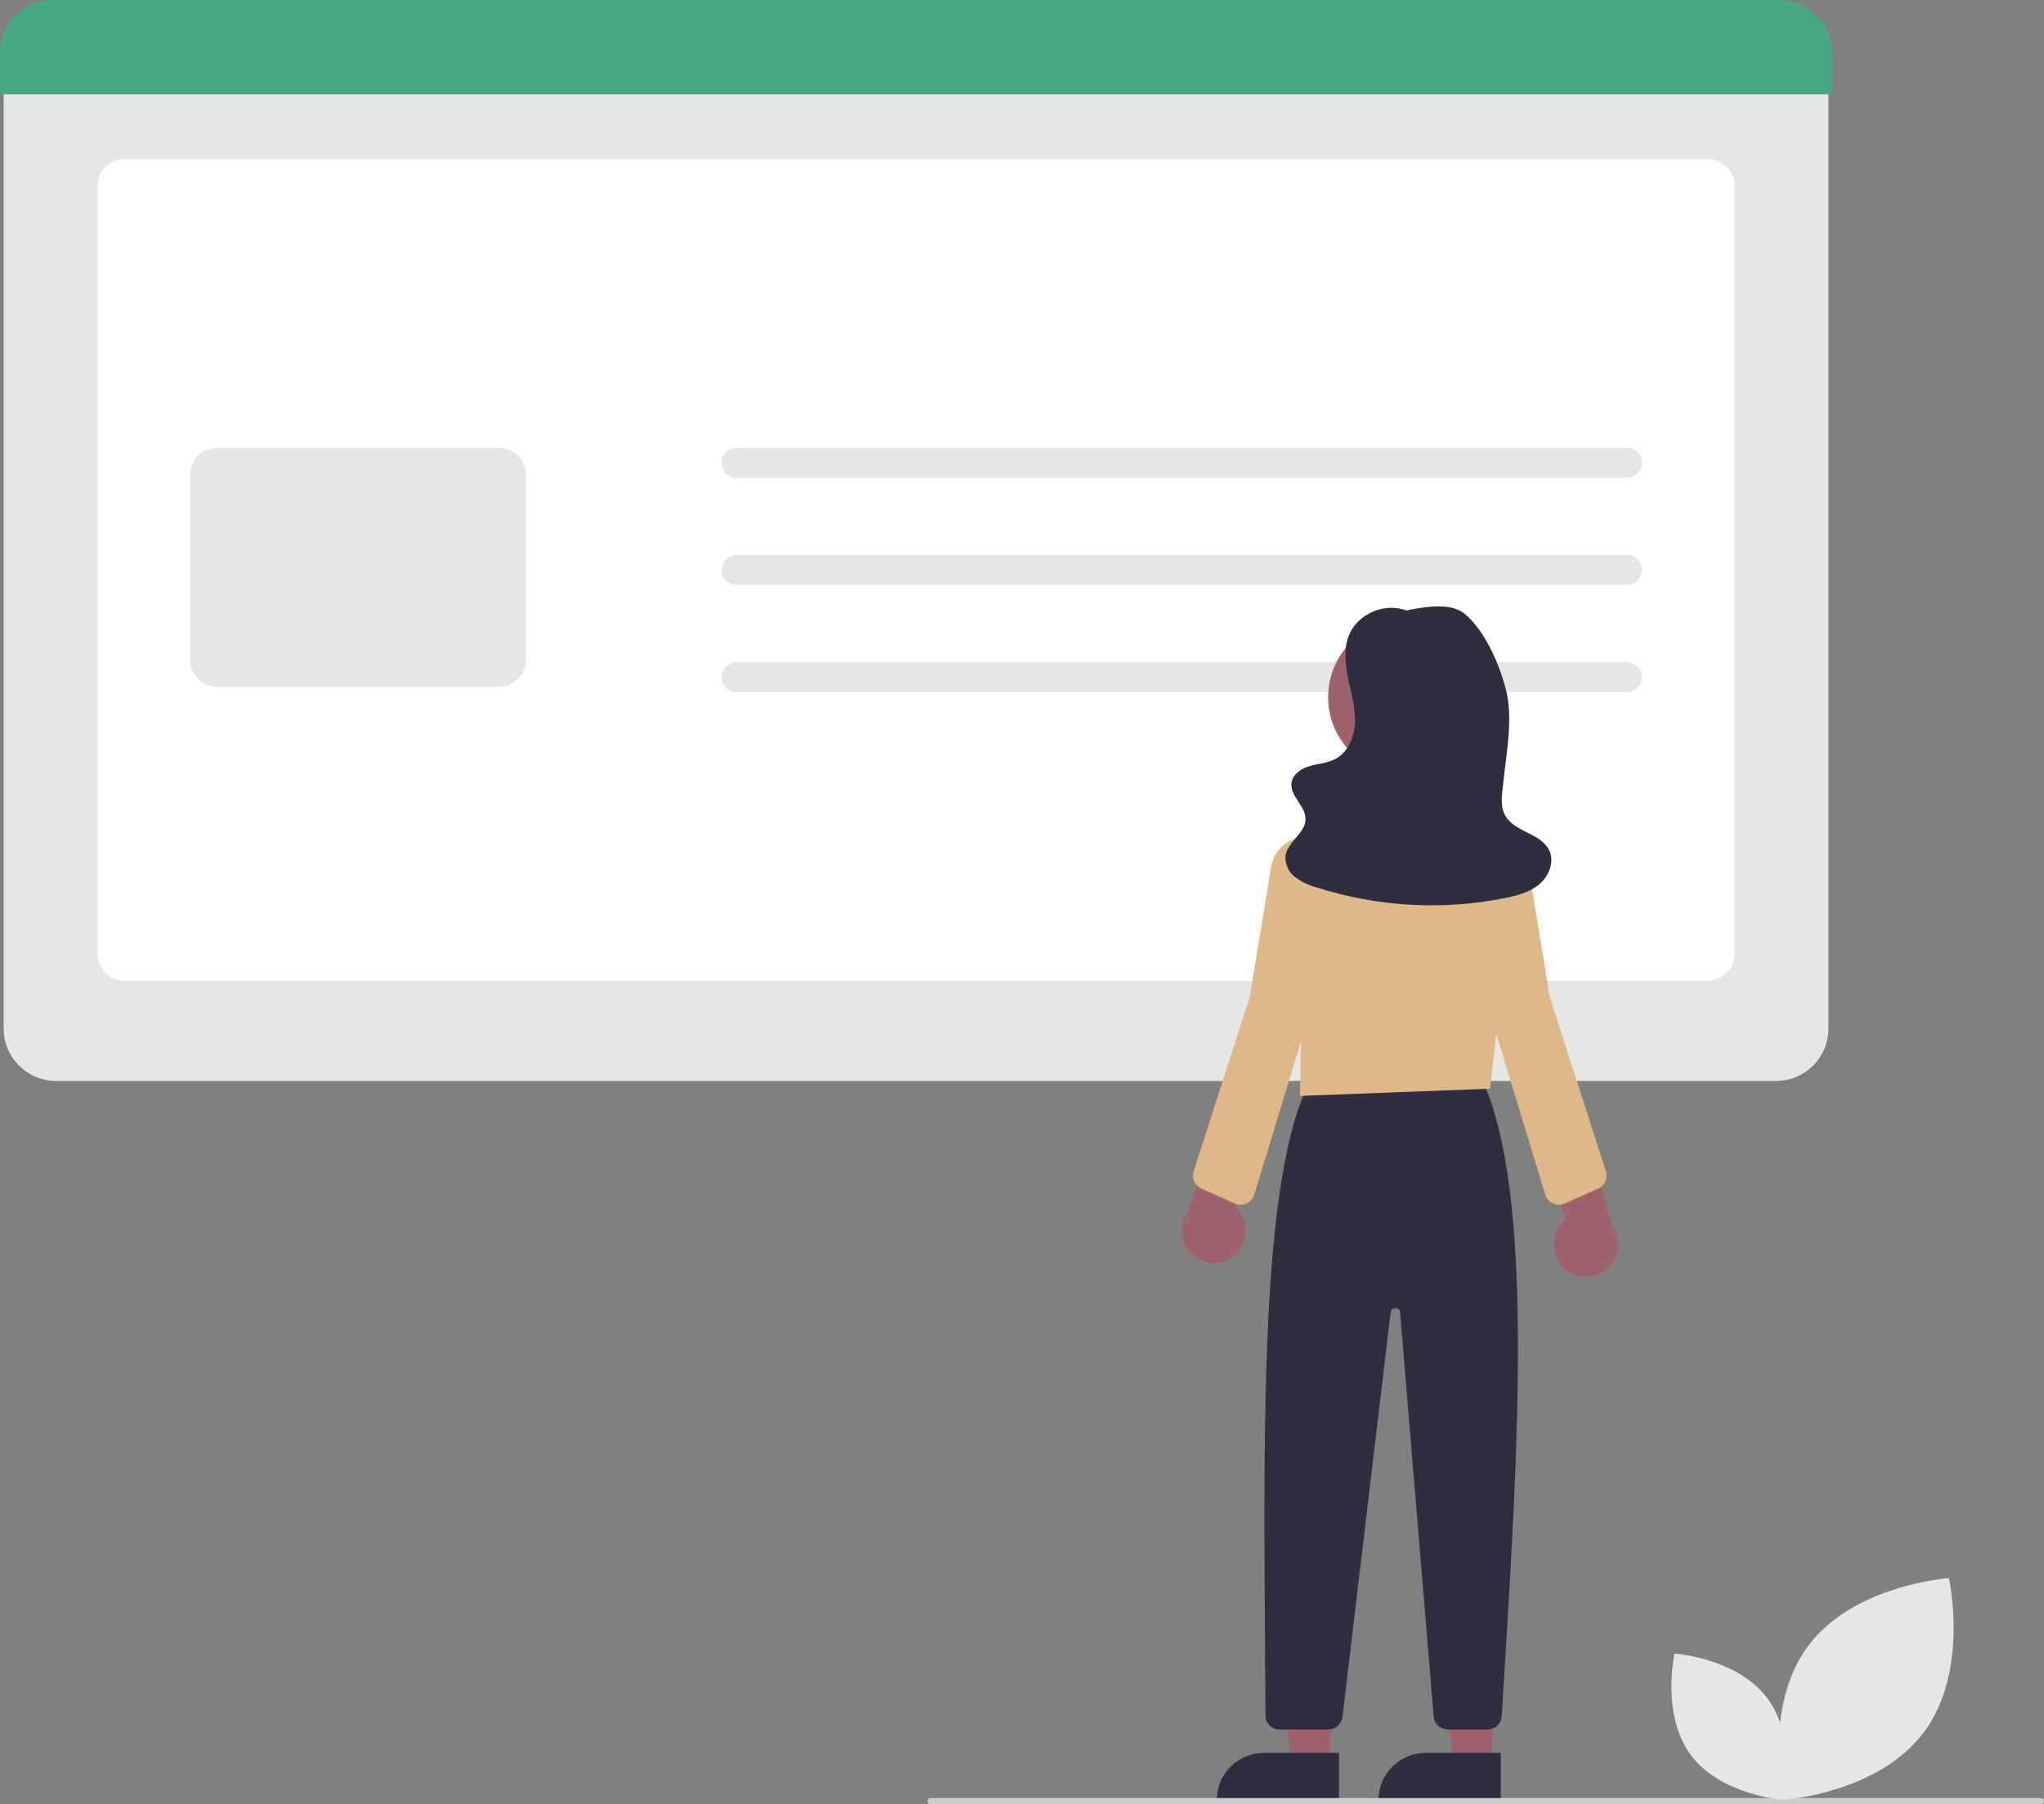 <?xml version="1.0" encoding="utf-8"?>
<!-- Generator: Adobe Illustrator 15.0.0, SVG Export Plug-In . SVG Version: 6.00 Build 0)  -->
<!DOCTYPE svg PUBLIC "-//W3C//DTD SVG 1.1//EN" "http://www.w3.org/Graphics/SVG/1.1/DTD/svg11.dtd">
<svg version="1.1" id="Calque_1" xmlns="http://www.w3.org/2000/svg" xmlns:xlink="http://www.w3.org/1999/xlink" x="0px" y="0px"
	 width="644.463px" height="569.059px" viewBox="0 0 644.463 569.059" enable-background="new 0 0 644.463 569.059"
	 xml:space="preserve">
<rect x="0" y="0" width="644.463" height="569.059" fill="#808080" stroke="none"/>
<path fill="#E6E6E6" d="M559.995,340.901H17.654c-9.108-0.01-16.49-7.391-16.5-16.5v-305.8h575.341v305.8
	C576.484,333.51,569.104,340.891,559.995,340.901z"/>
<path fill="#FFFFFF" d="M538.411,309.318H39.237c-4.692-0.005-8.495-3.808-8.5-8.5V58.684c0.005-4.692,3.808-8.495,8.5-8.5h499.174
	c4.692,0.005,8.495,3.808,8.5,8.5v242.134C546.906,305.51,543.104,309.313,538.411,309.318z"/>
<path fill="#48A882" d="M577.649,29.748H0V16.5C0.01,7.391,7.392,0.01,16.5,0h544.649c9.108,0.011,16.489,7.392,16.5,16.5V29.748z"
	/>
<path fill="#E6E6E6" d="M157.312,216.609H68.466c-4.692-0.006-8.495-3.808-8.5-8.5v-58.407c0.005-4.692,3.808-8.494,8.5-8.5h88.846
	c4.692,0.006,8.495,3.808,8.5,8.5v58.407C165.806,212.802,162.003,216.603,157.312,216.609z"/>
<path fill="#E6E6E6" d="M512.955,150.658H232.24c-2.611,0-4.728-2.117-4.728-4.728c0-2.611,2.117-4.729,4.728-4.729h280.715
	c2.611,0,4.728,2.117,4.728,4.729C517.683,148.541,515.566,150.658,512.955,150.658z"/>
<path fill="#E6E6E6" d="M512.955,184.478H232.24c-2.611,0.002-4.729-2.113-4.73-4.725c-0.001-2.61,2.114-4.729,4.725-4.73
	c0.002,0,0.004,0,0.006,0h280.715c2.611,0.002,4.727,2.12,4.725,4.73C517.679,182.363,515.563,184.477,512.955,184.478z"/>
<path fill="#E6E6E6" d="M512.955,218.3H232.24c-2.611,0-4.728-2.116-4.728-4.728s2.117-4.728,4.728-4.728h280.715
	c2.611,0,4.728,2.116,4.728,4.728S515.566,218.3,512.955,218.3z"/>
<polygon fill="#A0616A" points="419.548,556.311 407.288,556.311 401.456,509.023 419.55,509.023 "/>
<path fill="#2F2E41" d="M398.531,552.807h23.644l0,0v14.888l0,0h-38.531l0,0l0,0C383.644,559.473,390.31,552.807,398.531,552.807z"
	/>
<polygon fill="#A0616A" points="470.548,556.311 458.288,556.311 452.456,509.023 470.55,509.023 "/>
<path fill="#2F2E41" d="M449.531,552.807h23.644l0,0v14.888l0,0h-38.53l0,0l0,0C434.645,559.473,441.31,552.807,449.531,552.807z"/>
<path fill="#2F2E41" d="M468.986,545.443h-12.479c-2.336-0.013-4.278-1.801-4.484-4.128l-10.576-127.398
	c-0.068-0.826-0.794-1.439-1.619-1.37c-0.71,0.06-1.28,0.609-1.364,1.317l-15.189,127.611c-0.271,2.263-2.189,3.967-4.469,3.968
	h-15.323c-2.475-0.004-4.482-2.002-4.498-4.476c-0.034-8.016-0.089-16.09-0.144-24.165c-0.486-71.922-0.989-146.292,14.028-175.428
	l0.137-0.266l54.193-0.927l0.136,0.298c16.396,35.83,11.42,115.875,6.606,193.283l-0.463,7.459
	C473.327,543.593,471.362,545.439,468.986,545.443z"/>
<circle fill="#A0616A" cx="443.313" cy="219.864" r="24.561"/>
<path fill="#DEB887" d="M409.829,345.624l0.676-28.16l-4.872-21.972c-2.496-11.035,0.431-22.6,7.876-31.118
	c7.242-8.478,18.103-12.98,29.219-12.115l0,0c0.354,0.027,0.709,0.057,1.064,0.089c9.461,0.852,18.171,5.51,24.131,12.907
	c6.086,7.438,8.888,17.029,7.765,26.574l-5.895,51.517L409.829,345.624z"/>
<path fill="#A0616A" d="M388.965,396.094c4.378-3.418,5.155-9.737,1.737-14.114c-0.364-0.467-0.77-0.9-1.21-1.296l13.828-32.951
	l-18.251,3.428l-10.333,30.765c-3.446,4.394-2.679,10.749,1.715,14.195C380.128,399.004,385.301,398.993,388.965,396.094
	L388.965,396.094z"/>
<path fill="#A0616A" d="M493.309,400.043c-4.176-3.661-4.593-10.015-0.932-14.19c0.39-0.445,0.819-0.854,1.281-1.225l-11.931-33.685
	l18.025,4.461l8.566,31.303c3.191,4.583,2.063,10.884-2.52,14.074C501.966,403.451,496.801,403.146,493.309,400.043L493.309,400.043
	z"/>
<path fill="#DEB887" d="M391.16,379.947c-0.634,0-1.261-0.134-1.839-0.393l-10.521-4.713c-2.096-0.937-3.149-3.301-2.443-5.485
	l17.647-54.819l6.819-41.3c0.999-6.044,6.707-10.134,12.75-9.135c6.044,0.998,10.134,6.706,9.136,12.75
	c-0.04,0.241-0.088,0.481-0.144,0.72L412.2,321.864l-16.735,54.896C394.888,378.654,393.14,379.948,391.16,379.947L391.16,379.947z"
	/>
<path fill="#DEB887" d="M491.522,379.947c-1.98,0.001-3.729-1.293-4.305-3.188l-16.727-54.864l-10.374-44.323
	c-1.396-5.965,2.308-11.931,8.271-13.327c5.964-1.396,11.931,2.308,13.326,8.271c0.056,0.238,0.104,0.479,0.144,0.721l6.838,41.372
	l17.63,54.747c0.706,2.185-0.348,4.549-2.444,5.485l-10.521,4.713C492.783,379.813,492.156,379.947,491.522,379.947z"/>
<path fill="#2F2E41" d="M443.818,192.715c-6.825-2.957-15.743,0.723-18.497,7.632c-1.715,4.301-1.191,9.151-0.246,13.684
	c0.944,4.532,2.292,9.055,2.147,13.683c-0.145,4.627-2.138,9.538-6.243,11.679c-2.452,1.279-5.321,1.422-7.98,2.185
	s-5.403,2.547-5.787,5.286c-0.578,4.145,4.449,7.302,4.415,11.486c-0.036,4.434-5.577,7.066-6.295,11.442
	c-0.251,2.604,0.855,5.154,2.929,6.75c2.059,1.545,4.396,2.677,6.885,3.332c19.148,6.121,39.536,7.282,59.256,3.377
	c3.918-0.782,7.95-1.839,10.995-4.426c3.044-2.588,4.786-7.117,3.036-10.709c-2.624-5.385-10.954-5.691-13.856-10.931
	c-1.741-3.143-0.94-7.001-0.573-10.575c0.947-9.23,3.132-20.014,0.838-29.005c-2.071-8.124-6.57-18.621-13-24
	c-4.613-3.86-13.421-2.102-19.317-0.911L443.818,192.715z"/>
<path fill="#CCCCCC" d="M643.463,569.058h-350c-0.552,0-1-0.447-1-1s0.448-1,1-1h350c0.553,0,1,0.447,1,1
	S644.016,569.058,643.463,569.058z"/>
<path fill="#E6E6E6" d="M606.609,546.287c-14.42,19.311-44.353,21.344-44.353,21.344s-6.554-29.277,7.866-48.588
	c14.42-19.312,44.353-21.344,44.353-21.344S621.028,526.975,606.609,546.287z"/>
<path fill="#E6E6E6" d="M533.152,553.547c9.515,12.742,29.267,14.084,29.267,14.084s4.324-19.319-5.19-32.062
	c-9.516-12.743-29.267-14.084-29.267-14.084S523.638,540.803,533.152,553.547z"/>
</svg>
